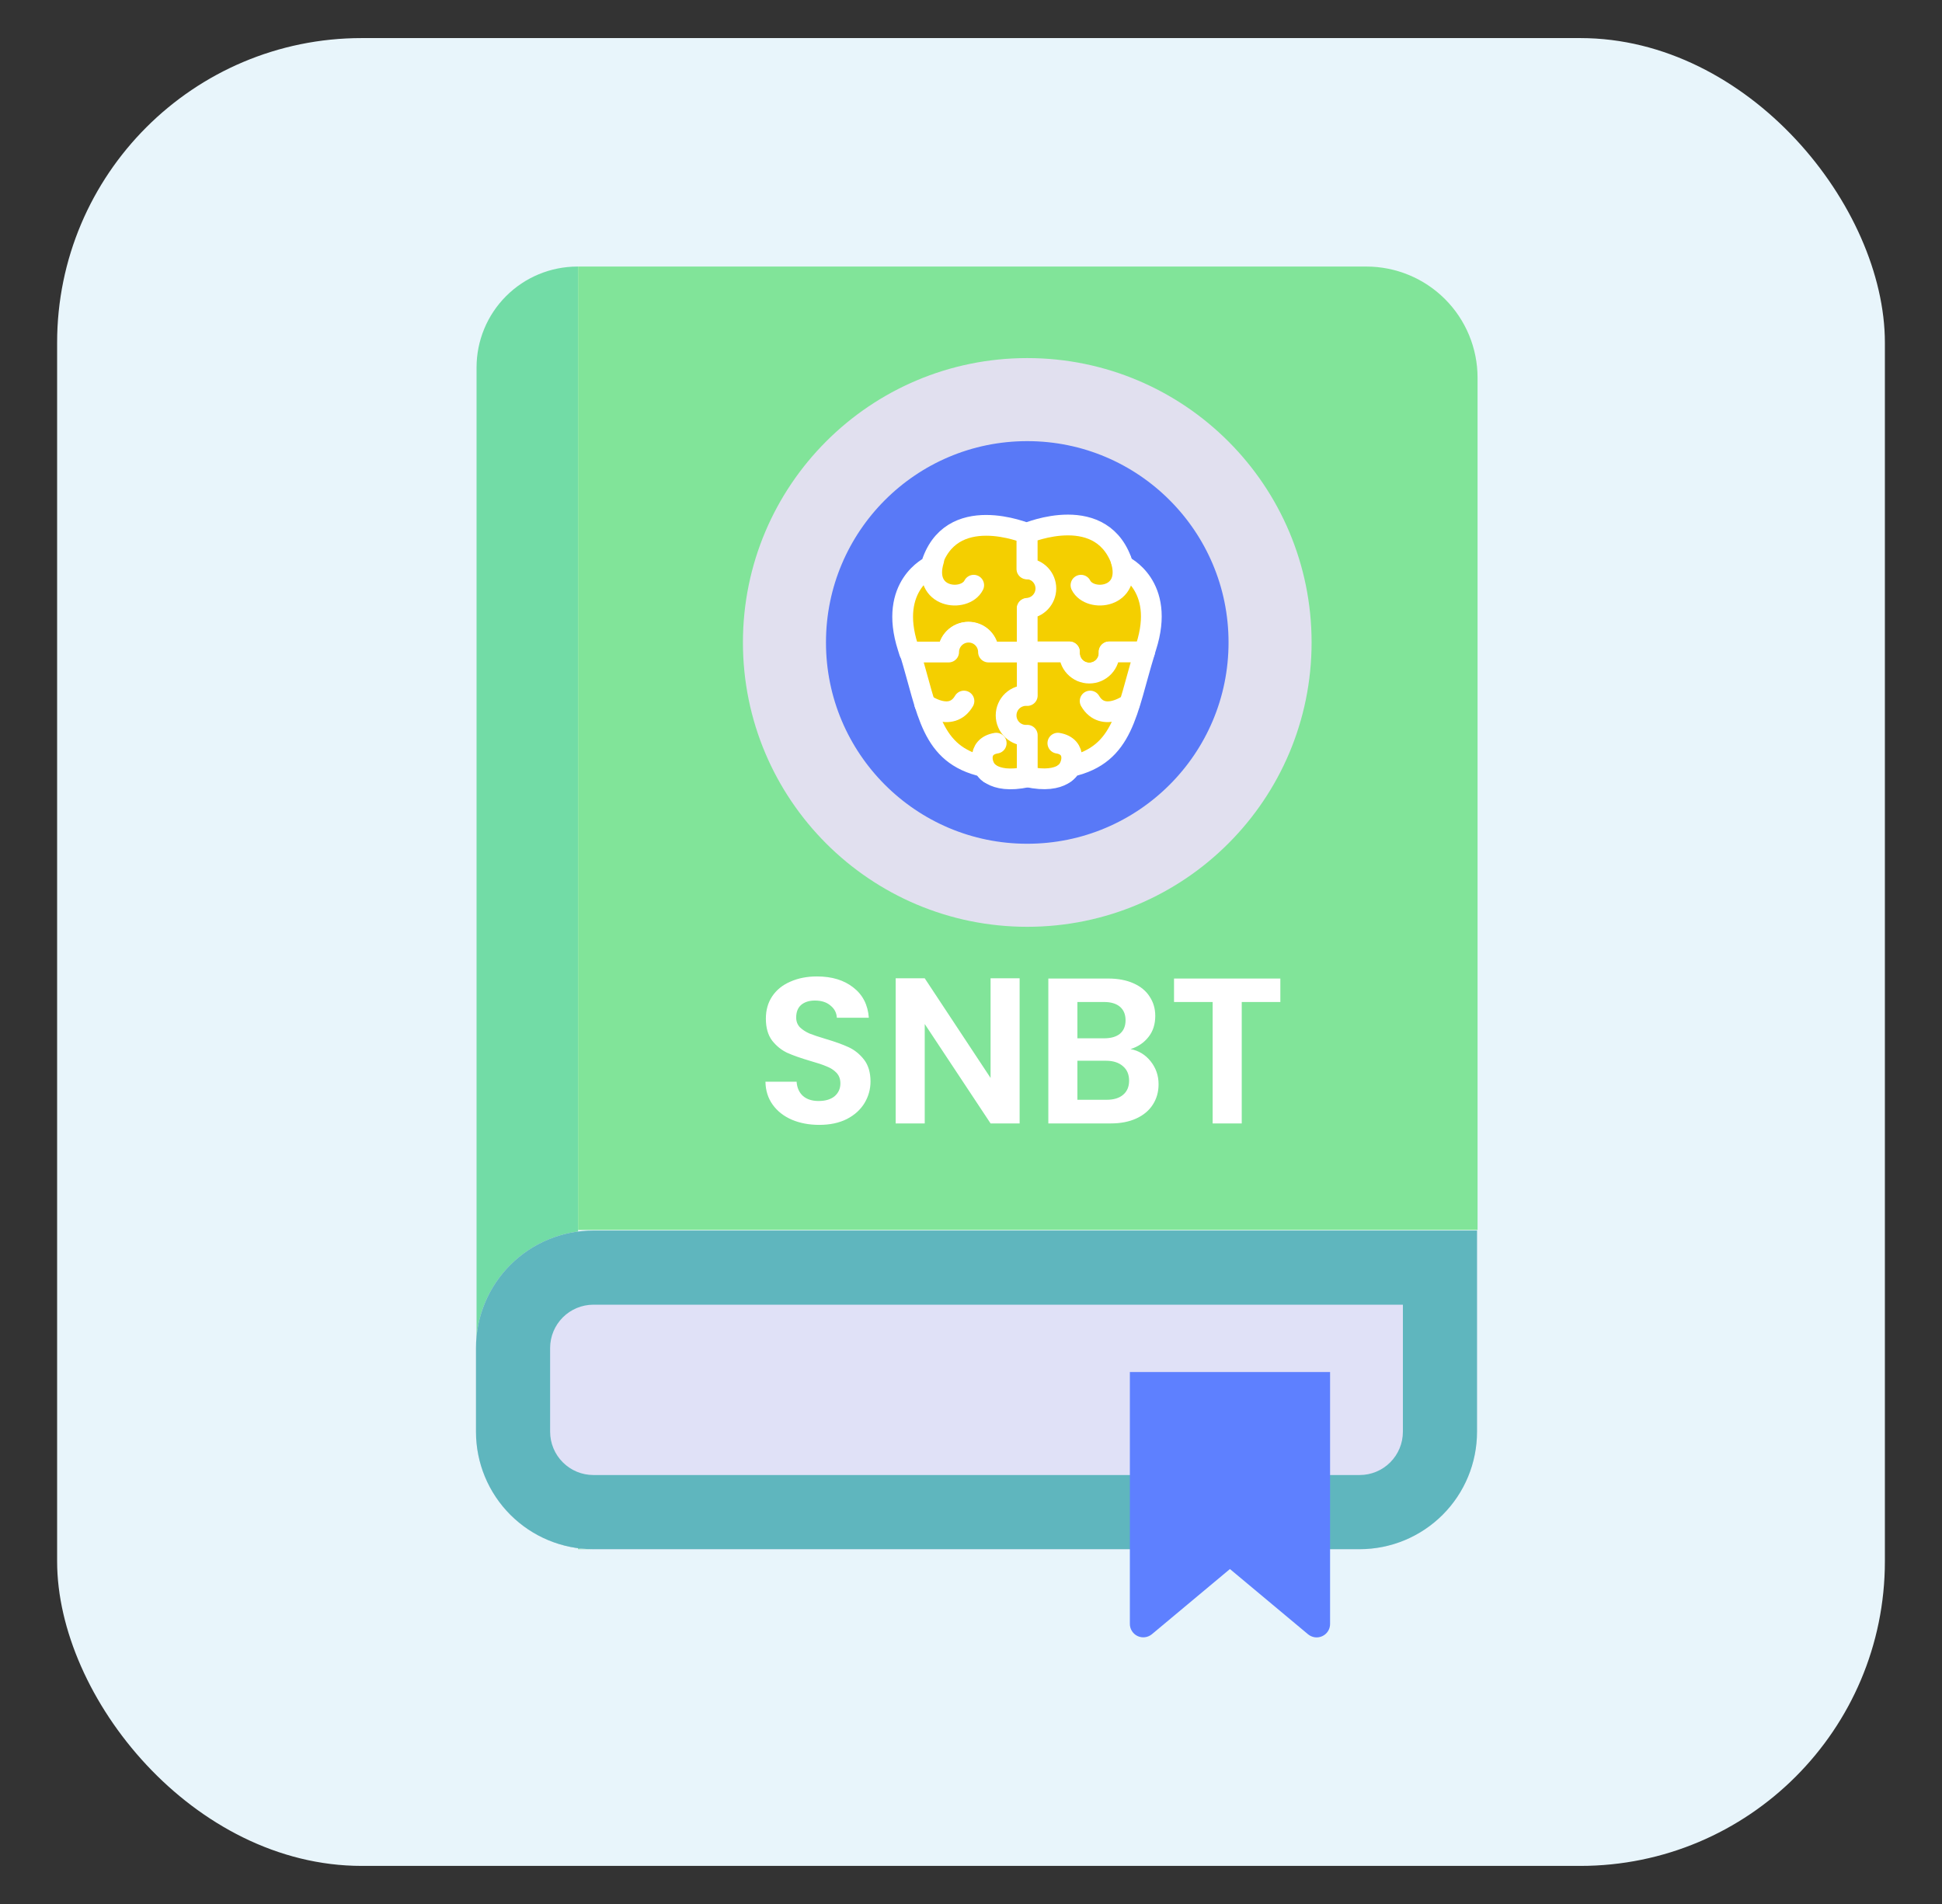 <svg width="51" height="50" viewBox="0 0 51 50" fill="none" xmlns="http://www.w3.org/2000/svg">
<rect x="0" y="0" width="51" height="50" fill="#333333" stroke="none"/>
<rect x="1.5" y="1" width="48" height="48" rx="8" fill="#E8F5FB"/>
<path d="M15.181 40.683H15.597C14.78 40.683 13.995 40.358 13.417 39.78C12.839 39.202 12.515 38.418 12.515 37.6V9.65C12.515 8.948 12.793 8.274 13.29 7.777C13.786 7.28 14.459 7.001 15.162 7H15.181V40.683Z" fill="#72DCA6"/>
<path d="M35.71 40.684H15.582C14.765 40.684 13.981 40.359 13.403 39.781C12.825 39.203 12.5 38.419 12.5 37.601V35.398C12.5 34.58 12.825 33.796 13.403 33.218C13.981 32.64 14.765 32.315 15.582 32.315H38.789V37.615C38.785 38.43 38.459 39.21 37.883 39.785C37.305 40.36 36.524 40.683 35.71 40.684Z" fill="#E0E1F7"/>
<path d="M36.842 34.248V37.601C36.842 37.901 36.722 38.189 36.51 38.402C36.298 38.615 36.01 38.735 35.71 38.735H15.582C15.281 38.735 14.993 38.615 14.781 38.402C14.568 38.19 14.448 37.901 14.447 37.601V35.397C14.448 35.096 14.568 34.808 14.781 34.595C14.993 34.383 15.281 34.263 15.582 34.262H36.842M38.789 32.315H15.582C14.765 32.315 13.981 32.639 13.403 33.217C12.825 33.795 12.5 34.579 12.5 35.397V37.601C12.5 38.418 12.825 39.202 13.403 39.78C13.981 40.358 14.765 40.683 15.582 40.683H35.71C36.527 40.682 37.31 40.357 37.887 39.779C38.465 39.201 38.789 38.418 38.789 37.601V32.301V32.315Z" fill="#5FB6BE"/>
<path d="M15.181 7H35.884C36.658 7 37.401 7.308 37.948 7.855C38.496 8.403 38.803 9.145 38.803 9.92V32.298H15.181V7Z" fill="#81E499"/>
<path d="M34.352 42.918L32.3 41.204L30.248 42.918C30.196 42.96 30.133 42.987 30.067 42.995C30 43.003 29.933 42.992 29.872 42.963C29.812 42.934 29.761 42.888 29.726 42.832C29.69 42.775 29.671 42.709 29.672 42.642V36.031H34.93V42.642C34.931 42.71 34.913 42.776 34.877 42.833C34.842 42.89 34.79 42.936 34.729 42.965C34.668 42.994 34.6 43.005 34.534 42.997C34.467 42.988 34.404 42.961 34.352 42.918Z" fill="#5E80FF"/>
<path d="M21.514 29.54C21.249 29.54 21.009 29.495 20.794 29.404C20.584 29.313 20.416 29.182 20.293 29.011C20.169 28.84 20.106 28.639 20.102 28.406H20.92C20.931 28.562 20.985 28.686 21.083 28.777C21.185 28.868 21.323 28.913 21.498 28.913C21.676 28.913 21.816 28.871 21.918 28.788C22.019 28.701 22.07 28.588 22.07 28.45C22.07 28.337 22.036 28.244 21.967 28.172C21.898 28.099 21.81 28.043 21.705 28.003C21.603 27.959 21.461 27.912 21.28 27.861C21.033 27.788 20.831 27.718 20.675 27.648C20.522 27.576 20.389 27.468 20.277 27.327C20.168 27.181 20.113 26.989 20.113 26.749C20.113 26.524 20.169 26.327 20.282 26.16C20.395 25.993 20.553 25.866 20.756 25.779C20.96 25.688 21.192 25.642 21.454 25.642C21.847 25.642 22.165 25.739 22.408 25.931C22.655 26.12 22.792 26.386 22.817 26.727H21.977C21.97 26.596 21.914 26.489 21.808 26.405C21.707 26.318 21.57 26.275 21.4 26.275C21.251 26.275 21.131 26.313 21.04 26.389C20.953 26.465 20.909 26.576 20.909 26.722C20.909 26.823 20.942 26.909 21.007 26.978C21.076 27.043 21.16 27.098 21.258 27.141C21.36 27.181 21.501 27.229 21.683 27.283C21.93 27.356 22.132 27.429 22.288 27.501C22.445 27.574 22.579 27.683 22.692 27.828C22.804 27.974 22.861 28.165 22.861 28.401C22.861 28.604 22.808 28.793 22.703 28.968C22.597 29.142 22.443 29.282 22.239 29.387C22.036 29.489 21.794 29.54 21.514 29.54ZM26.777 29.502H26.014L24.285 26.891V29.502H23.522V25.691H24.285L26.014 28.308V25.691H26.777V29.502ZM29.69 27.55C29.904 27.59 30.081 27.698 30.219 27.872C30.357 28.046 30.426 28.246 30.426 28.472C30.426 28.675 30.375 28.855 30.273 29.011C30.175 29.164 30.032 29.284 29.843 29.371C29.654 29.458 29.43 29.502 29.172 29.502H27.531V25.697H29.101C29.359 25.697 29.581 25.739 29.766 25.822C29.955 25.906 30.097 26.022 30.191 26.171C30.29 26.32 30.339 26.489 30.339 26.678C30.339 26.9 30.279 27.085 30.159 27.234C30.042 27.383 29.886 27.488 29.69 27.55ZM28.294 27.267H28.992C29.174 27.267 29.314 27.227 29.412 27.147C29.51 27.063 29.559 26.945 29.559 26.793C29.559 26.64 29.51 26.522 29.412 26.438C29.314 26.355 29.174 26.313 28.992 26.313H28.294V27.267ZM29.063 28.881C29.248 28.881 29.392 28.837 29.494 28.75C29.599 28.662 29.652 28.539 29.652 28.379C29.652 28.215 29.597 28.088 29.488 27.997C29.379 27.903 29.232 27.856 29.047 27.856H28.294V28.881H29.063ZM33.624 25.697V26.313H32.61V29.502H31.846V26.313H30.832V25.697H33.624Z" fill="white"/>
<path d="M26.977 23.248C30.499 23.248 33.354 20.393 33.354 16.871C33.354 13.349 30.499 10.494 26.977 10.494C23.456 10.494 20.601 13.349 20.601 16.871C20.601 20.393 23.456 23.248 26.977 23.248Z" fill="#5979F7" stroke="#E1E0EF" stroke-width="2.181" stroke-miterlimit="10"/>
<path d="M27.499 15.464C27.499 15.602 27.444 15.734 27.346 15.832C27.248 15.93 27.116 15.985 26.978 15.985V17.129H25.949C25.949 16.99 25.893 16.857 25.795 16.759C25.697 16.661 25.564 16.606 25.426 16.606C25.287 16.606 25.154 16.661 25.056 16.759C24.958 16.857 24.903 16.99 24.903 17.129H23.884C23.869 17.086 23.857 17.043 23.843 16.997C23.322 15.375 24.448 14.867 24.448 14.867C24.946 13.156 26.968 14.008 26.968 14.008V14.941C27.037 14.939 27.106 14.952 27.171 14.978C27.235 15.003 27.294 15.042 27.343 15.09C27.393 15.139 27.432 15.197 27.459 15.261C27.485 15.325 27.499 15.394 27.499 15.464Z" fill="#F4CF00" stroke="white" stroke-width="0.545" stroke-linecap="round" stroke-linejoin="round"/>
<path d="M26.455 18.785C26.455 18.924 26.511 19.056 26.609 19.154C26.707 19.253 26.84 19.308 26.978 19.308V20.403C26.021 20.609 25.834 20.131 25.834 20.131C24.434 19.816 24.374 18.69 23.895 17.123H24.913C24.913 16.985 24.969 16.852 25.067 16.754C25.165 16.656 25.298 16.601 25.436 16.601C25.575 16.601 25.708 16.656 25.806 16.754C25.904 16.852 25.959 16.985 25.959 17.123H26.989V18.268C26.919 18.266 26.851 18.279 26.786 18.304C26.722 18.329 26.663 18.367 26.614 18.415C26.564 18.463 26.525 18.52 26.497 18.584C26.47 18.647 26.456 18.716 26.455 18.785Z" fill="#F4CF00" stroke="white" stroke-width="0.545" stroke-linecap="round" stroke-linejoin="round"/>
<path d="M30.098 16.988C30.084 17.034 30.07 17.077 30.057 17.12H29.127C29.131 17.192 29.121 17.263 29.097 17.33C29.073 17.397 29.035 17.459 28.986 17.511C28.937 17.563 28.878 17.605 28.813 17.633C28.747 17.661 28.676 17.676 28.605 17.676C28.534 17.676 28.463 17.661 28.397 17.633C28.332 17.605 28.273 17.563 28.224 17.511C28.175 17.459 28.137 17.397 28.113 17.33C28.089 17.263 28.079 17.192 28.083 17.12H26.976V15.976C27.108 15.967 27.233 15.909 27.324 15.812C27.415 15.715 27.466 15.587 27.466 15.454C27.466 15.321 27.415 15.193 27.324 15.096C27.233 14.999 27.108 14.94 26.976 14.932V13.999C26.976 13.999 28.995 13.147 29.493 14.858C29.495 14.858 30.619 15.366 30.098 16.988Z" fill="#F4CF00" stroke="white" stroke-width="0.545" stroke-linecap="round" stroke-linejoin="round"/>
<path d="M30.059 17.12C29.58 18.678 29.52 19.813 28.12 20.128C28.12 20.128 27.933 20.61 26.978 20.399V19.308C26.906 19.313 26.835 19.303 26.768 19.279C26.7 19.254 26.639 19.217 26.587 19.168C26.535 19.119 26.493 19.06 26.465 18.994C26.436 18.929 26.422 18.858 26.422 18.787C26.422 18.715 26.436 18.645 26.465 18.579C26.493 18.513 26.535 18.454 26.587 18.405C26.639 18.357 26.7 18.319 26.768 18.295C26.835 18.27 26.906 18.26 26.978 18.265V17.12H28.085C28.081 17.191 28.091 17.263 28.115 17.33C28.139 17.397 28.177 17.459 28.226 17.511C28.275 17.563 28.334 17.604 28.399 17.633C28.465 17.661 28.535 17.676 28.607 17.676C28.678 17.676 28.749 17.661 28.815 17.633C28.88 17.604 28.939 17.563 28.988 17.511C29.037 17.459 29.075 17.397 29.099 17.33C29.123 17.263 29.133 17.191 29.129 17.12H30.059Z" fill="#F4CF00" stroke="white" stroke-width="0.545" stroke-linecap="round" stroke-linejoin="round"/>
<path d="M28.388 15.368C28.62 15.831 29.746 15.714 29.44 14.709" stroke="white" stroke-width="0.545" stroke-miterlimit="10" stroke-linecap="round"/>
<path d="M25.571 15.368C25.338 15.831 24.212 15.714 24.521 14.709" stroke="white" stroke-width="0.545" stroke-miterlimit="10" stroke-linecap="round"/>
<path d="M25.981 20.304C25.775 20.16 25.633 19.602 26.162 19.516" stroke="white" stroke-width="0.545" stroke-miterlimit="10" stroke-linecap="round"/>
<path d="M27.96 20.304C28.166 20.162 28.308 19.602 27.781 19.516" stroke="white" stroke-width="0.545" stroke-miterlimit="10" stroke-linecap="round"/>
<path d="M24.286 18.488C24.286 18.488 24.976 18.993 25.315 18.41" stroke="white" stroke-width="0.545" stroke-miterlimit="10" stroke-linecap="round"/>
<path d="M29.658 18.488C29.658 18.488 28.969 18.993 28.629 18.41" stroke="white" stroke-width="0.545" stroke-miterlimit="10" stroke-linecap="round"/>
</svg>
